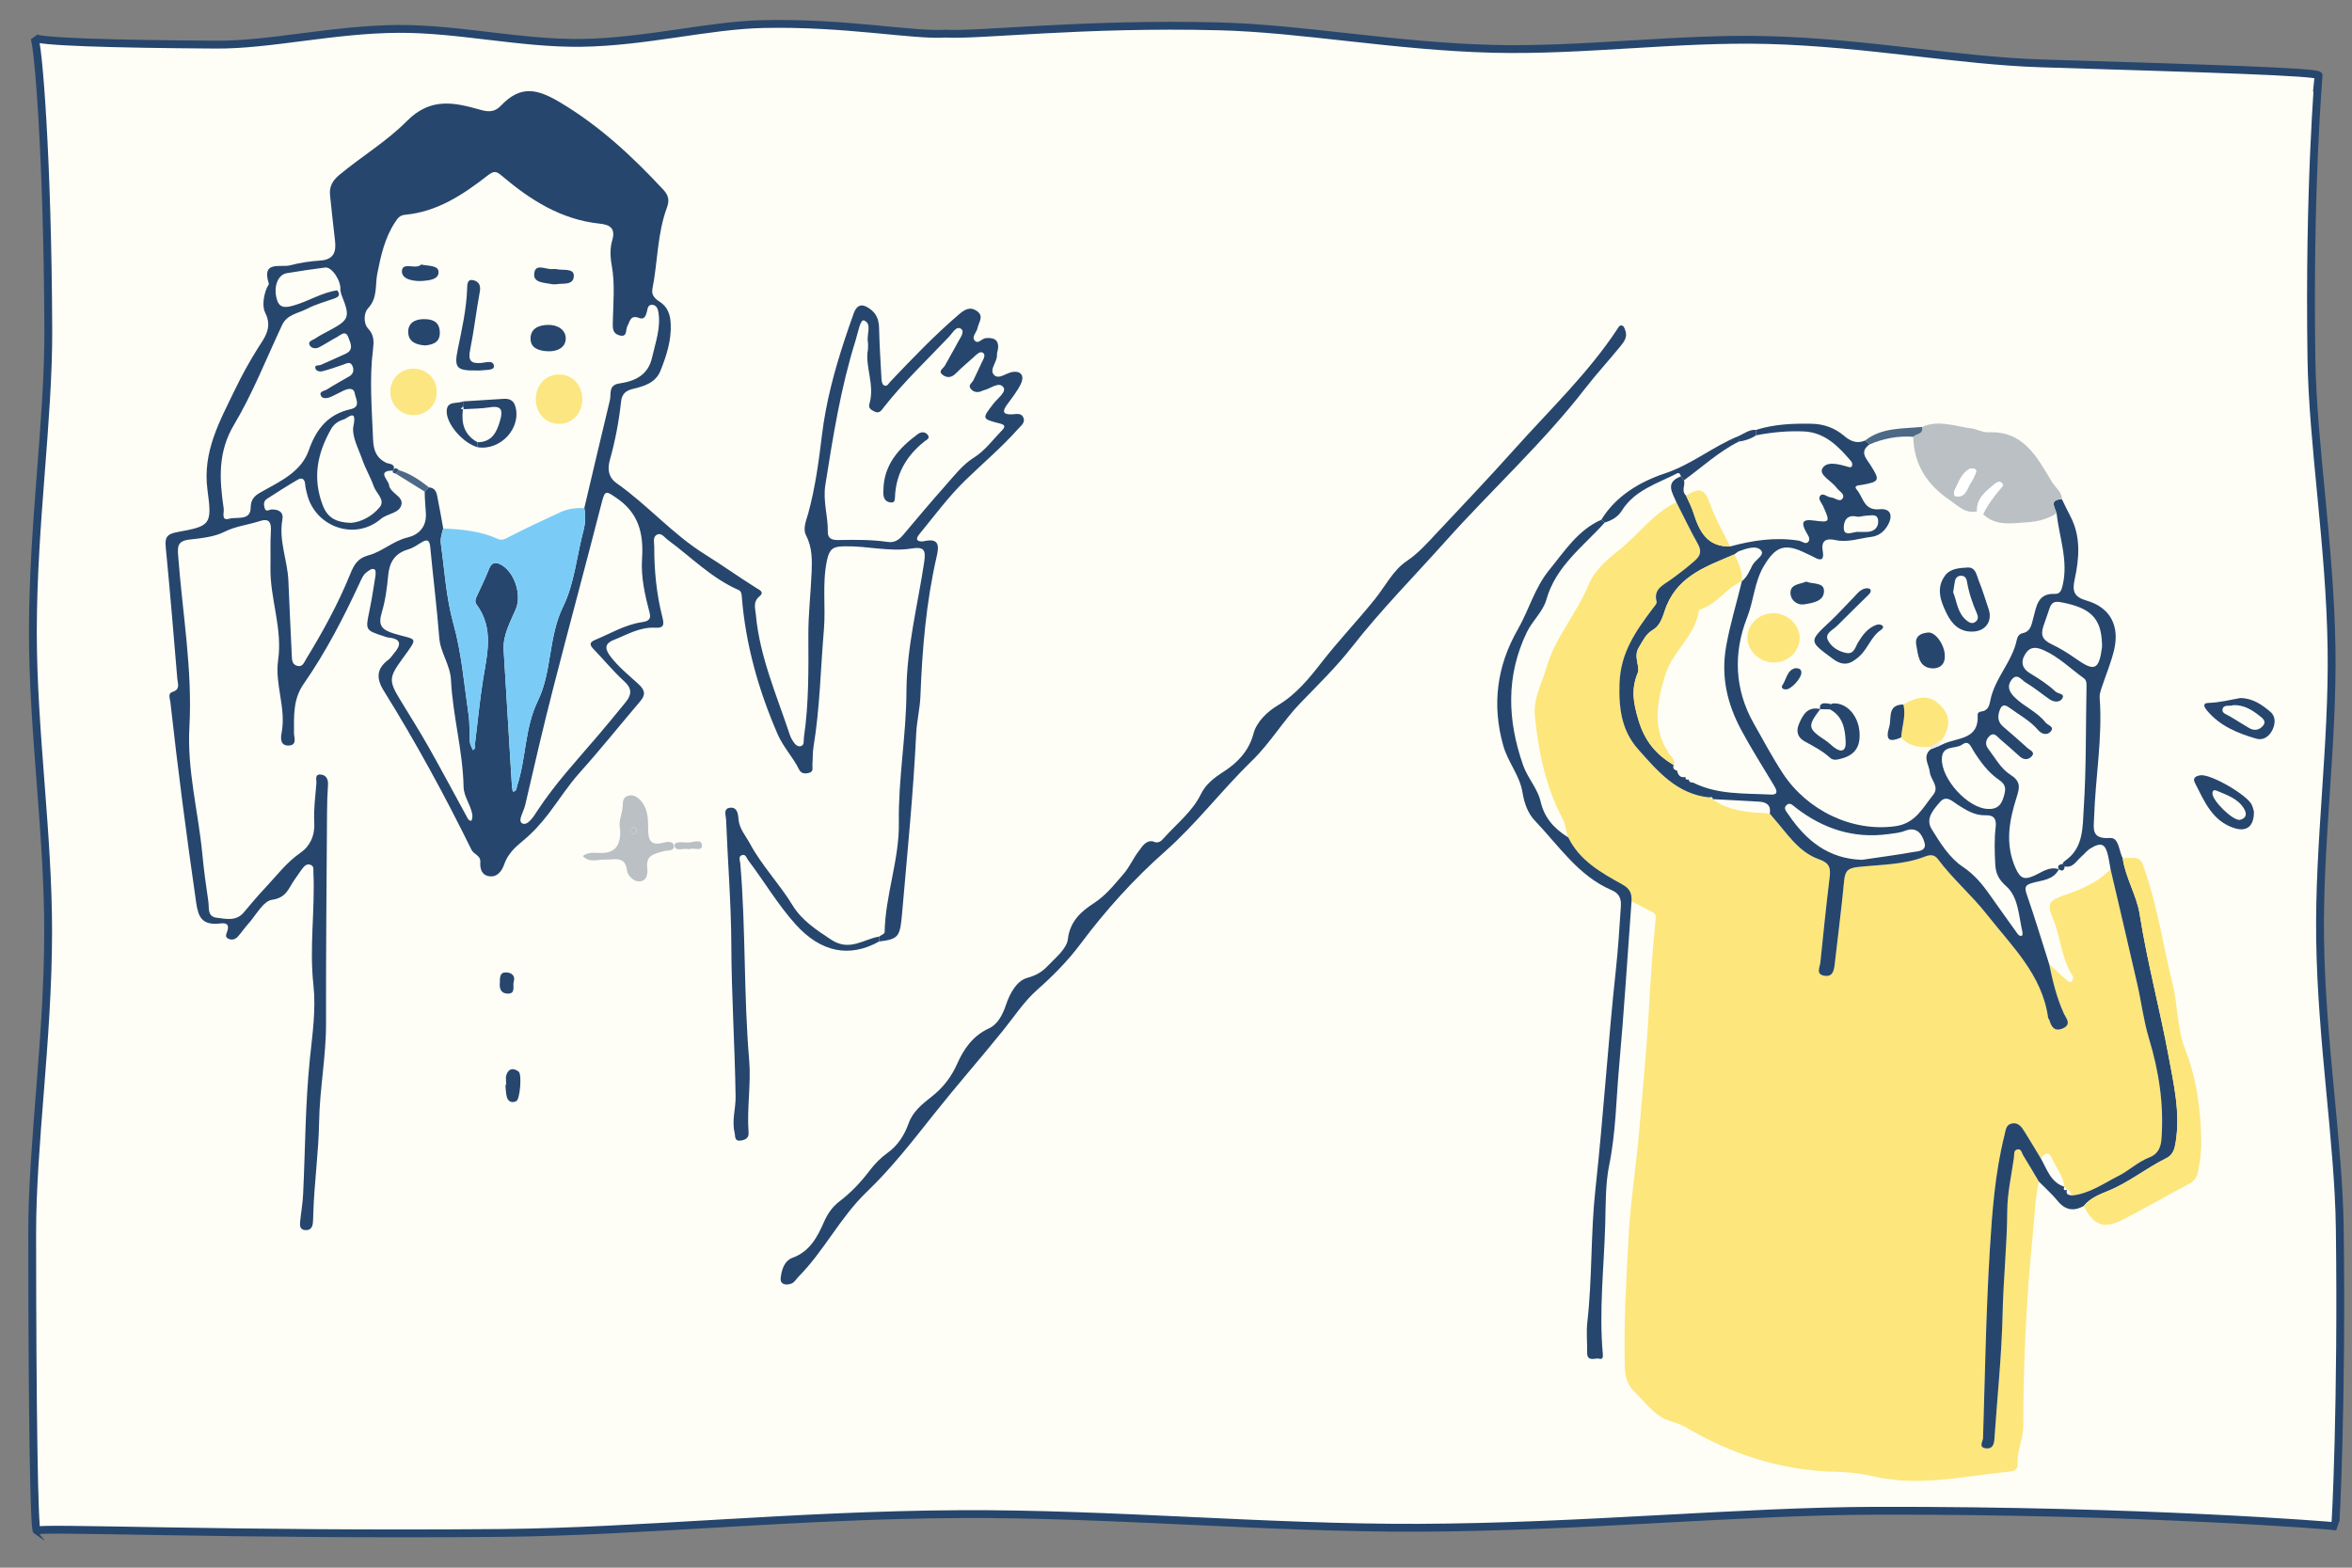 <?xml version="1.0" encoding="utf-8"?>
<!-- Generator: Adobe Illustrator 28.1.0, SVG Export Plug-In . SVG Version: 6.00 Build 0)  -->
<!DOCTYPE svg PUBLIC "-//W3C//DTD SVG 1.1//EN" "http://www.w3.org/Graphics/SVG/1.1/DTD/svg11.dtd">
<svg version="1.1" id="レイヤー_1" xmlns:x="http://ns.adobe.com/Extensibility/1.0/" xmlns:i="http://ns.adobe.com/AdobeIllustrator/10.0/" xmlns:graph="http://ns.adobe.com/Graphs/1.0/"
	 xmlns="http://www.w3.org/2000/svg" xmlns:xlink="http://www.w3.org/1999/xlink" x="0px" y="0px" width="300px" height="200px"
	 viewBox="0 0 300 200" style="enable-background:new 0 0 300 200;" xml:space="preserve">
<rect x="0" y="0" width="300" height="200" fill="#808080" stroke="none"/>
<style type="text/css">
	.st0{fill:#FEFEF6;}
	.st1{fill:none;stroke:#26466D;stroke-miterlimit:10;}
	.st2{fill:#26466D;}
	.st3{fill:#BBC0C4;}
	.st4{fill:#7ACCF7;}
	.st5{fill:#4E6887;}
	.st6{fill:#FCE681;}
	.st7{fill:#315075;}
	.st8{fill:#FDE67C;}
	.st9{fill:none;}
	.st10{fill:#E8EBEF;}
	.st11{fill:#FFFFFF;}
</style>
<g>
	<path class="st0" d="M297.849,194.707c-0.292-0.051-24.356-2.044-58.502-1.97
		c-17.446,0.038-37.531,2.094-58.455,2.169c-19.252,0.069-39.219-1.845-58.47-1.741
		c-20.926,0.113-41.004,2.247-58.448,2.403c-34.469,0.309-59.483-0.778-59.287-0.279
		c-0.345-0.231-0.572-15.501-0.582-37.897c-0.005-11.463,2.014-24.664,2.036-38.414
		c0.02-12.652-1.957-25.771-1.947-38.423c0.011-13.749,2.006-26.953,1.966-38.416
		C6.08,19.985,4.852,5.33,4.357,4.771c0.326,0.556,9.772,0.837,23.205,0.924
		c6.927,0.045,14.917-1.961,23.268-2.008c7.634-0.042,15.589,1.882,23.292,1.781
		c8.243-0.108,16.183-2.244,23.235-2.398c10.554-0.231,19.063,1.499,23.278,1.223
		c4.275,0.253,17.539-1.372,34.947-0.928c10.482,0.267,22.426,2.559,34.882,2.866
		c11.526,0.284,23.5-1.42,34.989-1.122c12.516,0.325,24.46,2.653,34.872,2.974
		c20.711,0.638,35.714,1.082,35.413,1.564c0.032-0.307-1.255,14.198-0.912,36.145
		c0.173,11.036,2.367,23.716,2.564,36.954c0.182,12.183-1.633,24.841-1.459,37.024
		c0.189,13.239,2.365,25.922,2.51,36.959C298.726,178.408,297.939,194.638,297.849,194.707z"/>
	<path class="st1" d="M297.849,194.707c-0.292-0.051-24.356-2.044-58.502-1.97
		c-17.446,0.038-37.531,2.094-58.455,2.169c-19.252,0.069-39.219-1.845-58.47-1.741
		c-20.926,0.113-41.004,2.247-58.448,2.403c-34.469,0.309-59.483-0.778-59.287-0.279
		c-0.345-0.231-0.572-15.501-0.582-37.897c-0.005-11.463,2.014-24.664,2.036-38.414
		c0.02-12.652-1.957-25.771-1.947-38.423c0.011-13.749,2.006-26.953,1.966-38.416
		C6.08,19.985,4.852,5.33,4.357,4.771c0.326,0.556,9.772,0.837,23.205,0.924
		c6.927,0.045,14.917-1.961,23.268-2.008c7.634-0.042,15.589,1.882,23.292,1.781
		c8.243-0.108,16.183-2.244,23.235-2.398c10.554-0.231,19.063,1.499,23.278,1.223
		c4.275,0.253,17.539-1.372,34.947-0.928c10.482,0.267,22.426,2.559,34.882,2.866
		c11.526,0.284,23.5-1.42,34.989-1.122c12.516,0.325,24.46,2.653,34.872,2.974
		c20.711,0.638,35.714,1.082,35.413,1.564c0.032-0.307-1.255,14.198-0.912,36.145
		c0.173,11.036,2.367,23.716,2.564,36.954c0.182,12.183-1.633,24.841-1.459,37.024
		c0.189,13.239,2.365,25.922,2.51,36.959C298.726,178.408,297.939,194.638,297.849,194.707z"/>
</g>
<g id="レイヤー_1_00000040548214398891942680000017932575189744887941_">
	<path class="st2" d="M147.063,107.339c0.655,0.331,1.029-0.014,1.378-0.409
		c1.631-1.843,3.627-3.349,4.758-5.657c0.598-1.221,1.658-2.046,2.916-2.853
		c1.641-1.052,3.178-2.567,3.763-4.809c0.4-1.535,1.79-2.842,3.103-3.624
		c2.355-1.402,3.997-3.438,5.585-5.478c2.17-2.787,4.601-5.337,6.804-8.073
		c1.318-1.637,2.316-3.68,4.027-4.836c1.498-1.012,2.606-2.265,3.789-3.528
		c3.347-3.571,6.73-7.123,9.984-10.764c4.486-5.018,9.407-9.692,13.143-15.359
		c0.143-0.217,0.249-0.474,0.543-0.423c0.284,0.05,0.337,0.338,0.433,0.573
		c0.38,0.926-0.196,1.573-0.697,2.188c-1.438,1.764-2.986,3.441-4.378,5.239
		c-5.42,7.005-11.974,12.967-17.854,19.545c-4,4.475-8.225,8.748-11.936,13.49
		c-1.982,2.533-4.309,4.802-6.552,7.121c-2.223,2.298-3.846,5.099-6.135,7.32
		c-3.853,3.738-7.096,8.045-11.132,11.619c-4.002,3.544-7.578,7.5-10.788,11.803
		c-1.591,2.133-3.484,4.054-5.498,5.83c-1.717,1.513-2.95,3.441-4.376,5.206
		c-2.886,3.572-5.918,7.027-8.774,10.623c-2.734,3.443-5.434,6.924-8.606,9.964
		c-3.387,3.246-5.438,7.525-8.715,10.833c-0.284,0.287-0.507,0.706-0.848,0.849
		c-0.666,0.279-1.522,0.189-1.423-0.684c0.115-1.009,0.42-2.193,1.56-2.605
		c2.175-0.786,3.165-2.73,3.954-4.528c0.502-1.145,1.124-1.989,2.002-2.658
		c1.468-1.12,2.7-2.431,3.807-3.887c0.669-0.881,1.41-1.647,2.343-2.318
		c1.253-0.9,2.117-2.222,2.655-3.745c0.522-1.478,1.732-2.457,2.923-3.39
		c1.456-1.14,2.509-2.487,3.28-4.224c0.823-1.856,1.983-3.554,4.049-4.498
		c1.113-0.509,1.744-1.751,2.158-2.983c0.5-1.485,1.373-3.095,2.722-3.458
		c1.116-0.3,1.902-0.775,2.576-1.489c1.001-1.061,2.462-2.21,2.603-3.449
		c0.263-2.316,1.761-3.581,3.275-4.56c1.601-1.035,2.664-2.428,3.836-3.772
		c0.751-0.861,1.21-1.97,1.915-2.879C145.696,108.008,146.114,107.18,147.063,107.339z"/>
	<g>
		<path class="st2" d="M112.154,119.477c0.237-0.178,0.677-0.351,0.68-0.533
			c0.084-4.738,1.886-9.289,1.815-13.983c-0.085-5.616,0.945-11.142,0.968-16.695
			c0.024-5.68,1.448-11.067,2.267-16.579c0.231-1.555-0.042-1.958-1.633-1.708
			c-2.818,0.443-5.628-0.338-8.461-0.282c-1.401,0.028-1.972,0.142-2.326,1.869
			c-0.607,2.958-0.127,5.864-0.376,8.773c-0.425,4.979-0.504,9.988-1.325,14.933
			c-0.12,0.725-0.076,1.476-0.138,2.213c-0.033,0.396,0.19,0.928-0.389,1.102
			c-0.494,0.149-1.036,0.142-1.3-0.394c-0.787-1.601-2.037-2.879-2.766-4.565
			c-2.416-5.587-4.052-11.343-4.546-17.414c-0.031-0.378-0.039-0.78-0.433-0.952
			c-3.451-1.51-6.053-4.213-9.026-6.394c-0.427-0.313-0.815-0.966-1.398-0.64
			c-0.534,0.298-0.315,1.02-0.317,1.537c-0.009,3.036,0.29,6.054,1.042,8.992
			c0.271,1.059,0.093,1.383-0.927,1.326c-1.946-0.109-3.564,0.88-5.277,1.559
			c-1.266,0.502-1.099,1.216-0.409,2.123c1.022,1.342,2.336,2.383,3.559,3.509
			c0.788,0.725,0.966,1.318,0.248,2.163c-2.597,3.056-5.107,6.19-7.781,9.176
			c-1.454,1.623-2.6,3.45-3.912,5.164c-0.982,1.284-2.05,2.47-3.302,3.495
			c-1.006,0.824-1.923,1.68-2.379,2.997c-0.267,0.771-0.817,1.645-1.857,1.527
			c-0.993-0.112-1.252-0.937-1.191-1.803c0.061-0.873-0.83-0.979-1.129-1.588
			c-3.407-6.935-7.102-13.717-11.183-20.279c-0.984-1.583-0.934-2.819,0.585-3.954
			c0.29-0.217,0.489-0.555,0.731-0.837c0.944-1.096,0.934-1.842-0.725-1.998
			c-0.181-0.017-0.358-0.095-0.535-0.152c-2.428-0.786-2.404-0.782-1.883-3.282
			c0.302-1.448,0.524-2.913,0.755-4.375c0.045-0.287,0.076-0.752-0.079-0.86
			c-0.343-0.24-0.681,0.086-0.983,0.296c-0.483,0.335-0.687,0.856-0.922,1.362
			c-2.079,4.489-4.344,8.88-7.177,12.946c-1.341,1.925-1.22,4.058-1.221,6.218
			c-0,0.573,0.434,1.55-0.624,1.622c-1.093,0.074-1.105-0.868-0.96-1.594
			c0.626-3.148-0.888-6.217-0.441-9.281c0.595-4.083-1.06-7.893-0.975-11.882
			c0.032-1.533-0.042-3.072,0.052-4.6c0.072-1.17-0.253-1.661-1.454-1.265
			c-1.49,0.492-3.032,0.624-4.525,1.38c-1.232,0.624-2.92,0.801-4.415,0.969
			c-1.546,0.173-1.517,0.915-1.428,2.108c0.545,7.261,1.836,14.5,1.431,21.79
			c-0.308,5.546,1.136,10.821,1.649,16.231c0.192,2.025,0.47,4.044,0.769,6.057
			c0.117,0.784-0.169,1.914,1.061,2.058c1.192,0.14,2.476,0.484,3.453-0.676
			c0.915-1.087,1.831-2.176,2.804-3.211c1.424-1.514,2.661-3.179,4.433-4.4
			c1.196-0.824,1.86-2.185,1.759-3.871c-0.098-1.653,0.141-3.328,0.269-4.99
			c0.033-0.424-0.254-1.166,0.523-1.123c0.689,0.038,1.01,0.57,0.957,1.325
			c-0.082,1.171-0.116,2.346-0.123,3.52c-0.057,8.977-0.15,17.955-0.128,26.932
			c0.01,4.212-0.815,8.355-0.883,12.543c-0.064,3.948-0.631,7.851-0.745,11.788
			c-0.011,0.371-0.011,0.743-0.051,1.111c-0.059,0.557-0.324,0.941-0.947,0.904
			c-0.703-0.041-0.732-0.553-0.679-1.071c0.119-1.167,0.327-2.329,0.383-3.498
			c0.278-5.784,0.272-11.596,0.869-17.346c0.326-3.133,0.785-6.269,0.445-9.362
			c-0.529-4.81,0.218-9.581-0.001-14.367c-0.017-0.372,0.102-0.75-0.334-0.944
			c-0.415-0.185-0.736,0.049-0.967,0.334c-0.387,0.475-0.71,1.003-1.072,1.499
			c-0.77,1.054-1.018,2.354-2.896,2.61c-1.136,0.155-2.055,1.982-3.049,3.078
			c-0.455,0.502-0.835,1.071-1.282,1.58c-0.298,0.34-0.69,0.531-1.159,0.349
			c-0.597-0.231-0.36-0.576-0.217-1.026c0.406-1.27-0.788-0.954-1.221-0.928
			c-1.958,0.117-2.481-0.788-2.749-2.645c-1.233-8.536-2.352-17.084-3.301-25.655
			c-0.051-0.462-0.363-1.071,0.291-1.277c1.013-0.32,0.648-1.055,0.597-1.669
			c-0.471-5.589-0.928-11.18-1.474-16.762c-0.121-1.24,0.104-1.699,1.453-1.947
			c4.238-0.779,4.48-0.9,3.872-5.354c-0.671-4.92,1.588-8.848,3.553-12.925
			c0.854-1.772,1.807-3.498,2.864-5.178c0.802-1.274,1.929-2.6,0.944-4.524
			c-0.409-0.798-0.229-2.181,0.236-3.242c0.075-0.17,0.263-0.37,0.221-0.499
			c-0.966-2.981,1.525-1.993,2.741-2.321c1.241-0.334,2.542-0.516,3.828-0.603
			c1.666-0.113,2.047-1.05,1.883-2.486c-0.224-1.961-0.445-3.922-0.642-5.885
			c-0.107-1.063,0.325-1.833,1.173-2.541c2.828-2.359,6.08-4.302,8.612-6.868
			c3.072-3.114,6.138-2.374,9.435-1.443c1.117,0.316,1.849,0.232,2.603-0.56
			c2.471-2.595,4.575-2.143,7.456-0.436c5.059,2.998,9.269,6.916,13.234,11.18
			c0.728,0.783,0.774,1.429,0.453,2.299c-1.231,3.339-1.164,6.912-1.843,10.351
			c-0.16,0.808,0.326,1.254,0.93,1.643c1.036,0.669,1.357,1.667,1.406,2.859
			c0.087,2.101-0.548,4.026-1.301,5.927c-0.632,1.595-2.143,1.999-3.569,2.345
			c-0.964,0.234-1.371,0.738-1.466,1.612c-0.273,2.519-0.745,5.005-1.429,7.439
			c-0.348,1.237-0.146,2.259,0.856,2.963c3.947,2.77,7.142,6.504,11.215,9.045
			c2.239,1.396,4.381,2.929,6.612,4.328c0.38,0.238,1.082,0.51,0.402,1.067
			c-0.856,0.702-0.54,1.48-0.461,2.349c0.489,5.357,2.644,10.232,4.306,15.251
			c0.077,0.233,0.171,0.468,0.302,0.674c0.263,0.413,0.558,0.945,1.093,0.843
			c0.525-0.1,0.367-0.716,0.425-1.111c0.64-4.342,0.586-8.71,0.568-13.085
			c-0.011-2.681,0.311-5.362,0.418-8.046c0.063-1.587,0.072-3.149-0.716-4.665
			c-0.449-0.863,0.046-1.927,0.297-2.852c0.886-3.263,1.33-6.582,1.736-9.936
			c0.503-4.16,1.591-8.232,2.911-12.223c0.367-1.109,0.747-2.214,1.144-3.312
			c0.507-1.398,1.382-1.123,2.253-0.415c0.709,0.576,0.955,1.37,0.978,2.301
			c0.052,2.16,0.184,4.318,0.306,6.476c0.016,0.281,0.084,0.682,0.272,0.804
			c0.431,0.279,0.626-0.203,0.862-0.451c2.808-2.954,5.625-5.897,8.725-8.555
			c0.712-0.611,1.406-1.069,2.305-0.452c0.959,0.658,0.225,1.457,0.087,2.172
			c-0.101,0.525-0.736,1.079-0.414,1.534c0.45,0.638,0.948-0.195,1.451-0.242
			c1.004-0.095,1.722,0.165,1.571,1.387c-0.03,0.245-0.143,0.49-0.127,0.729
			c0.065,0.921-1.041,1.893-0.369,2.586c0.604,0.623,1.57-0.296,2.392-0.394
			c1.179-0.14,1.455,0.629,1.028,1.515c-0.449,0.934-1.114,1.77-1.733,2.614
			c-0.611,0.834-0.673,1.331,0.592,1.286c0.531-0.019,1.203-0.239,1.469,0.439
			c0.245,0.625-0.325,1.013-0.674,1.407c-2.09,2.356-4.499,4.385-6.748,6.573
			c-2.154,2.096-3.961,4.554-5.876,6.89c-0.71,0.866,0.12,0.981,0.638,0.866
			c1.97-0.436,1.887,0.662,1.584,1.983c-1.345,5.854-1.84,11.803-2.067,17.79
			c-0.061,1.595-0.464,3.177-0.54,4.773c-0.365,7.629-1.131,15.225-1.789,22.83
			c-0.268,3.102-0.404,3.381-2.936,3.701C112.144,119.896,112.149,119.686,112.154,119.477z
			 M54.171,62.717c0.182-0.181,0.364-0.361,0.547-0.542c1.008,0.11,1.007,0.946,1.15,1.644
			c0.245,1.195,0.446,2.4,0.665,3.6c-0.176,0.652-0.396,1.278-0.296,1.992
			c0.478,3.398,0.66,6.803,1.6,10.177c1.047,3.755,1.362,7.718,1.929,11.6
			c0.168,1.15,0.085,2.336,0.173,3.501c0.026,0.342,0.246,0.67,0.378,1.004
			c0.444-0.2,0.241-0.608,0.281-0.925c0.34-2.69,0.58-5.395,1.015-8.069
			c0.535-3.283,1.413-6.555-0.831-9.583c-0.255-0.344-0.132-0.688,0.033-1.043
			c0.545-1.174,1.107-2.343,1.586-3.543c0.321-0.804,0.844-0.838,1.468-0.51
			c1.746,0.918,2.699,3.843,1.934,5.663c-0.712,1.694-1.677,3.326-1.56,5.267
			c0.344,5.726,0.692,11.451,1.044,17.176c0.019,0.302,0.103,0.863,0.145,0.861
			c0.497-0.014,0.444-0.488,0.546-0.802c1.149-3.523,0.937-7.31,2.637-10.8
			c1.807-3.712,1.311-8.13,3.22-12.018c1.435-2.925,1.715-6.41,2.575-9.627
			c0.263-0.986,0.31-1.933,0.118-2.915c1.085-4.59,2.158-9.183,3.265-13.768
			c0.193-0.8-0.233-1.924,1.2-2.135c1.99-0.292,3.672-1.042,4.181-3.311
			c0.431-1.92,1.144-3.793,0.802-5.811c-0.073-0.429-0.262-0.88-0.769-0.911
			c-0.598-0.036-0.591,0.51-0.702,0.909c-0.14,0.503-0.319,1.027-0.986,0.766
			c-1.115-0.436-1.163,0.434-1.506,1.073c-0.235,0.438,0.043,1.452-1.027,1.141
			c-0.841-0.244-0.837-0.889-0.823-1.625c0.05-2.456,0.31-4.909-0.145-7.369
			c-0.186-1.009-0.215-2.153,0.073-3.121c0.487-1.636-0.413-2.006-1.616-2.132
			c-4.894-0.514-8.82-3.013-12.439-6.083c-0.76-0.645-1.037-0.679-1.866-0.034
			c-3.119,2.429-6.412,4.613-10.515,4.987c-0.68,0.062-0.944,0.472-1.251,0.934
			c-1.325,1.998-1.826,4.286-2.279,6.58c-0.296,1.499,0.077,3.094-1.199,4.439
			c-0.466,0.491-0.652,1.844,0.056,2.594c0.762,0.807,0.71,1.718,0.599,2.599
			c-0.483,3.836-0.144,7.66,0.005,11.491c0.052,1.347,0.379,2.377,1.694,3.009
			c0.32,0.154,1.266,0.08,0.879,0.987c-2.178-0.005-0.615,1.208-0.538,1.83
			c0.133,1.067,1.826,1.424,1.588,2.503c-0.253,1.146-1.774,1.109-2.633,1.84
			c-3.29,2.801-8.329,1.058-9.395-3.132c-0.106-0.417-0.224-0.84-0.253-1.266
			c-0.047-0.681-0.386-0.943-0.957-0.61c-1.331,0.775-2.627,1.612-3.923,2.445
			c-0.433,0.278-0.419,0.742-0.295,1.168c0.17,0.585,0.587,0.191,0.906,0.184
			c0.874-0.02,1.538,0.33,1.364,1.28c-0.495,2.696,0.659,5.209,0.763,7.834
			c0.124,3.143,0.29,6.284,0.429,9.426c0.025,0.566,0.003,1.185,0.65,1.397
			c0.733,0.24,0.928-0.439,1.201-0.885c2.112-3.452,4.056-6.997,5.581-10.747
			c0.493-1.213,0.913-2.069,2.409-2.473c1.713-0.462,3.086-1.823,4.947-2.264
			c1.343-0.318,2.438-1.29,2.319-3.103C54.264,64.555,54.173,63.634,54.171,62.717z M43.408,36.99
			c0.142-1.126-1.081-2.974-1.928-2.862c-1.644,0.217-3.287,0.447-4.921,0.727
			c-1.147,0.197-1.739,1.812-1.212,3.442c0.355,1.096,1.205,0.929,2.101,0.678
			c1.895-0.531,3.582-1.651,5.56-1.935c0.463,0.576,0.191,0.848-0.396,1.053
			c-1.165,0.408-2.374,0.74-3.459,1.307c-1.108,0.578-2.534,0.713-3.166,2.056
			c-2.011,4.269-3.738,8.709-6.143,12.744c-2.105,3.532-1.843,7.026-1.309,10.701
			c0.071,0.487-0.365,1.577,0.683,1.28c0.979-0.277,2.735,0.31,2.758-1.411
			c0.017-1.309,0.757-1.678,1.61-2.151c2.327-1.291,4.866-2.502,5.799-5.171
			c0.958-2.738,2.466-4.609,5.357-5.25c1.318-0.292,0.626-1.325,0.521-1.961
			c-0.141-0.859-0.874-0.666-1.471-0.39c-0.56,0.258-1.094,0.574-1.662,0.814
			c-0.408,0.172-0.991,0.226-1.184-0.151c-0.303-0.591,0.427-0.617,0.73-0.811
			c0.934-0.598,1.914-1.123,2.872-1.684c0.506-0.296,0.631-0.758,0.433-1.273
			c-0.274-0.71-0.773-0.367-1.229-0.215c-0.875,0.293-1.744,0.619-2.638,0.837
			c-0.316,0.077-0.845-0.008-0.899-0.443c-0.051-0.414,0.441-0.257,0.687-0.366
			c1.069-0.474,2.144-0.936,3.203-1.431c1.103-0.515,0.559-1.435,0.326-2.087
			c-0.35-0.977-0.991-0.279-1.481-0.016c-0.76,0.408-1.485,0.882-2.247,1.285
			c-0.419,0.221-0.966,0.135-1.176-0.216c-0.335-0.557,0.337-0.672,0.64-0.877
			c0.56-0.379,1.167-0.69,1.766-1.008c2.642-1.405,2.765-1.739,1.649-4.528
			C43.491,37.46,43.463,37.219,43.408,36.99z M110.711,44.59c0-0.557,0.032-0.75-0.005-0.927
			c-0.204-0.971,0.579-2.388-0.518-2.788c-0.455-0.166-0.761,1.608-1.049,2.526
			c-1.894,6.027-2.88,12.238-3.865,18.461c-0.33,2.089,0.354,3.986,0.314,5.983
			c-0.019,0.916,0.602,1.064,1.371,1.05c2.099-0.037,4.199-0.061,6.287,0.244
			c0.809,0.118,1.402-0.239,1.924-0.861c1.824-2.173,3.655-4.341,5.538-6.462
			c1.092-1.229,2.065-2.526,3.543-3.453c1.378-0.864,2.41-2.285,3.573-3.483
			c0.369-0.38,0.453-0.665-0.265-0.846c-2.363-0.597-2.333-0.611-0.825-2.556
			c0.514-0.663,1.675-1.488,1.252-2.07c-0.575-0.791-1.626,0.182-2.477,0.37
			c-0.119,0.027-0.23,0.089-0.345,0.135c-0.521,0.208-1.009,0.102-1.345-0.311
			c-0.389-0.479,0.183-0.756,0.348-1.114c0.335-0.727,0.702-1.44,1.023-2.173
			c0.19-0.434,0.641-1.026,0.153-1.329c-0.368-0.228-0.865,0.32-1.233,0.653
			c-0.732,0.663-1.494,1.296-2.189,1.995c-0.529,0.532-1.095,0.622-1.657,0.209
			c-0.688-0.506,0.065-0.832,0.26-1.199c0.521-0.98,1.105-1.928,1.615-2.913
			c0.295-0.571,0.973-1.403,0.449-1.776c-0.607-0.433-1.097,0.54-1.523,0.99
			c-2.804,2.959-5.776,5.764-8.306,8.976c-0.306,0.388-0.553,0.886-1.177,0.596
			c-0.393-0.183-0.856-0.421-0.696-0.949C111.634,49.095,110.275,46.678,110.711,44.59z M82.874,78.244
			c-0.6-2.272-1.138-4.621-0.982-6.937c0.223-3.306-0.446-5.928-3.378-7.861
			c-1.085-0.716-1.338-0.984-1.714,0.486c-2.041,7.989-4.208,15.945-6.255,23.932
			c-1.268,4.947-2.422,9.924-3.57,14.9c-0.182,0.788-1.01,2.007-0.327,2.297
			c0.708,0.301,1.457-0.961,1.937-1.692c2.21-3.365,4.929-6.307,7.535-9.347
			c1.243-1.45,2.45-2.931,3.659-4.409c0.75-0.917,0.914-1.716-0.133-2.67
			c-1.409-1.284-2.627-2.775-3.953-4.152c-0.551-0.572-0.479-0.869,0.26-1.175
			c1.932-0.8,3.744-1.906,5.861-2.23C82.435,79.29,83.098,79.168,82.874,78.244z M60.264,104.101
			c-0.14-1.362-1.108-2.387-1.135-3.734c-0.091-4.583-1.378-9.034-1.603-13.587
			c-0.098-1.985-1.347-3.487-1.496-5.4c-0.303-3.872-0.788-7.73-1.153-11.598
			c-0.094-0.99-0.466-0.995-1.178-0.548c-0.52,0.327-1.053,0.689-1.632,0.857
			c-1.692,0.492-2.397,1.612-2.554,3.318c-0.146,1.593-0.361,3.211-0.818,4.736
			c-0.487,1.624-0.029,2.204,1.569,2.686c2.954,0.89,3.189,0.277,1.068,3.209
			c-1.724,2.382-1.785,2.786-0.255,5.298c1.219,2.001,2.47,3.984,3.623,6.023
			c1.64,2.901,3.201,5.848,4.805,8.769c0.14,0.255,0.252,0.615,0.62,0.573
			C60.199,104.695,60.226,104.28,60.264,104.101z M44.761,66.708c1.27-0.098,2.689-0.809,3.667-1.999
			c0.76-0.925-0.447-1.773-0.75-2.654c-0.398-1.156-1.052-2.224-1.451-3.38
			c-0.499-1.446-1.42-3.064-1.138-4.39c0.477-2.24-0.81-0.896-1.24-0.774
			c-0.625,0.177-1.227,0.547-1.592,1.181c-1.788,3.111-2.433,6.303-1.078,9.799
			C41.793,66.078,42.875,66.642,44.761,66.708z"/>
		<path class="st2" d="M112.154,119.477c-0.005,0.21-0.01,0.419-0.014,0.629
			c-3.811,2.145-7.474,1.349-10.632-2.148c-2.292-2.537-4.008-5.48-6.056-8.185
			c-0.211-0.279-0.333-0.802-0.749-0.698c-0.589,0.147-0.311,0.698-0.278,1.083
			c0.711,8.345,0.422,16.733,1.132,25.084c0.259,3.048-0.307,6.149-0.075,9.231
			c0.056,0.749-0.447,0.962-1.034,1.039c-0.806,0.106-0.648-0.626-0.746-1.019
			c-0.381-1.528,0.147-3.05,0.125-4.573c-0.093-6.456-0.523-12.911-0.547-19.357
			c-0.02-5.354-0.462-10.665-0.665-15.997c-0.02-0.524-0.408-1.425,0.51-1.519
			c0.869-0.089,1.017,0.694,1.068,1.425c0.085,1.23,0.915,2.137,1.464,3.155
			c1.522,2.825,3.779,5.145,5.449,7.888c1.148,1.887,3.024,3.127,4.922,4.372
			C108.373,121.426,110.141,119.817,112.154,119.477z"/>
		<path class="st3" d="M79.1,105.776c-0.279-1.023,0.314-2.006,0.335-3.051
			c0.01-0.498,0.045-1.011,0.653-1.194c0.607-0.183,1.083,0.052,1.504,0.469
			c1.076,1.066,1.081,2.484,1.086,3.815c0.006,1.386,0.324,2.091,1.86,1.706
			c0.512-0.128,1.324-0.285,1.412,0.381c0.093,0.71-0.792,0.546-1.262,0.687
			c-1.109,0.333-2.34,0.415-2.134,2.142c0.071,0.59,0.03,1.52-0.787,1.687
			c-0.935,0.191-1.716-0.775-1.777-1.302c-0.233-2.015-1.626-1.404-2.74-1.455
			c-0.988-0.046-2.055,0.471-2.908-0.446c0.813-0.659,1.777-0.325,2.677-0.403
			C78.541,108.681,79.188,107.765,79.1,105.776z M80.852,106.428c0.094-0.086,0.274-0.173,0.319-0.306
			c0.087-0.257-0.048-0.476-0.296-0.582c-0.255-0.109-0.313,0.113-0.356,0.277
			C80.452,106.069,80.509,106.292,80.852,106.428z"/>
		<path class="st2" d="M64.571,138.403c0-0.424-0.104-0.882,0.021-1.266
			c0.279-0.851,0.896-0.928,1.563-0.422c0.436,0.331,0.177,3.532-0.301,3.768
			c-0.518,0.255-1.012,0.08-1.183-0.461c-0.161-0.508-0.145-1.072-0.206-1.612
			C64.5,138.407,64.535,138.405,64.571,138.403z"/>
		<path class="st2" d="M63.763,125.345c-0.02-0.724,0.013-1.383,0.932-1.28
			c0.651,0.073,1.039,0.488,0.835,1.16c-0.169,0.557,0.314,1.574-0.803,1.538
			C63.869,126.736,63.663,126.051,63.763,125.345z"/>
		<path class="st3" d="M87.87,108.352c-0.634-0.216-1.754,0.372-1.834-0.474
			c-0.058-0.604,1.13-0.392,1.747-0.393c0.606-0.001,1.704-0.516,1.747,0.326
			C89.577,108.734,88.438,108.063,87.87,108.352z"/>
		<path class="st4" d="M56.532,67.419c2.374,0.107,4.732,0.329,6.932,1.316
			c0.614,0.275,0.979,0.005,1.494-0.258c2.15-1.101,4.338-2.13,6.532-3.141
			c0.953-0.439,1.989-0.564,3.04-0.512c0.192,0.981,0.145,1.929-0.118,2.915
			c-0.86,3.218-1.14,6.703-2.575,9.627c-1.908,3.888-1.412,8.306-3.22,12.018
			c-1.699,3.49-1.488,7.276-2.637,10.8c-0.103,0.315-0.05,0.789-0.546,0.802
			c-0.042,0.001-0.126-0.559-0.145-0.861c-0.352-5.725-0.7-11.451-1.044-17.176
			c-0.117-1.941,0.848-3.573,1.56-5.267c0.764-1.82-0.188-4.745-1.934-5.663
			c-0.624-0.328-1.147-0.295-1.468,0.51c-0.48,1.201-1.041,2.369-1.586,3.543
			c-0.165,0.355-0.288,0.7-0.033,1.043c2.244,3.028,1.366,6.3,0.831,9.583
			c-0.436,2.674-0.675,5.379-1.015,8.069c-0.04,0.317,0.163,0.725-0.281,0.925
			c-0.131-0.334-0.352-0.662-0.378-1.004c-0.088-1.165-0.005-2.351-0.173-3.501
			c-0.567-3.882-0.882-7.845-1.929-11.6c-0.941-3.374-1.123-6.779-1.6-10.177
			C56.136,68.697,56.356,68.071,56.532,67.419z"/>
		<path class="st5" d="M54.171,62.717c-1.234-0.765-2.468-1.53-3.702-2.296
			c0.144-0.143,0.288-0.286,0.432-0.43c1.443,0.429,2.648,1.274,3.816,2.183
			C54.535,62.356,54.353,62.536,54.171,62.717z"/>
		<path class="st3" d="M80.852,106.428c-0.344-0.137-0.4-0.359-0.334-0.611
			c0.043-0.164,0.101-0.386,0.356-0.277c0.249,0.106,0.383,0.325,0.296,0.582
			C81.126,106.255,80.947,106.343,80.852,106.428z"/>
		<path class="st6" d="M71.379,47.776c1.686,0.039,2.91,1.378,2.898,3.171
			c-0.013,1.867-1.365,3.218-3.128,3.125c-1.673-0.088-2.856-1.466-2.803-3.262
			C68.401,49.024,69.686,47.738,71.379,47.776z"/>
		<path class="st6" d="M55.712,50.017c-0.011,1.645-1.293,2.927-2.94,2.941
			c-1.653,0.014-2.95-1.242-2.986-2.89c-0.037-1.731,1.299-3.069,3.028-3.032
			C54.466,47.071,55.723,48.364,55.712,50.017z"/>
		<path class="st2" d="M60.684,47.264c-2.416,0.027-2.778-0.335-2.304-2.646
			c0.531-2.586,1.114-5.156,1.205-7.81c0.015-0.439,0.001-1.17,0.648-1.084
			c0.689,0.091,1.141,0.541,0.973,1.453c-0.458,2.475-0.74,4.983-1.238,7.448
			c-0.265,1.316,0.015,1.79,1.397,1.684c0.556-0.043,1.613-0.44,1.636,0.425
			c0.015,0.553-1.119,0.44-1.764,0.527C61.057,47.285,60.869,47.264,60.684,47.264z"/>
		<path class="st2" d="M59.065,51.21c1.723-0.109,3.446-0.215,5.169-0.329
			c0.689-0.046,1.244,0.174,1.465,0.857c0.904,2.786-1.819,5.8-4.786,5.317
			c0.002-0.211,0.003-0.422,0.005-0.632c1.848-0.024,2.457-1.299,2.877-2.804
			c0.326-1.168,0.282-1.913-1.29-1.657c-1.135,0.185-2.303,0.17-3.456,0.244l0.026,0.025
			c0.024-0.045,0.071-0.092,0.066-0.133c-0.012-0.089-0.05-0.175-0.077-0.262
			C59.064,51.627,59.065,51.419,59.065,51.21z"/>
		<path class="st2" d="M69.858,44.812c-1.131-0.053-2.233-0.39-2.185-1.697
			c0.045-1.24,1.093-1.653,2.26-1.667c1.227-0.015,2.236,0.649,2.229,1.741
			C72.154,44.333,71.075,44.879,69.858,44.812z"/>
		<path class="st2" d="M54.233,44.068c-1.076-0.073-2.132-0.398-2.166-1.689
			c-0.031-1.178,0.872-1.662,1.984-1.665c1.065-0.003,1.955,0.269,2.042,1.564
			C56.181,43.579,55.373,43.963,54.233,44.068z"/>
		<path class="st2" d="M59.065,51.21c-0,0.208-0.001,0.417-0.001,0.625
			c-0.098,0.111-0.196,0.222-0.294,0.333c0.102,0.021,0.204,0.042,0.305,0.063l-0.026-0.025
			c-0.234,1.785,0.153,3.296,1.869,4.216c-0.001,0.211-0.003,0.422-0.005,0.632
			c-1.85-0.515-4.021-2.97-3.936-4.661C57.042,51.1,58.327,51.546,59.065,51.21z"/>
		<path class="st2" d="M70.989,36.264c-0.273,0-0.4,0.022-0.518-0.003
			c-0.922-0.196-2.382-0.144-2.338-1.238c0.063-1.559,1.498-0.596,2.349-0.696
			c0.181-0.021,0.374-0.023,0.551,0.017c0.787,0.179,2.162-0.16,2.159,0.829
			C73.188,36.466,71.745,36.098,70.989,36.264z"/>
		<path class="st2" d="M53.713,33.748c0.945,0.198,2.161,0.099,2.221,0.886
			c0.076,1.002-1.116,1.13-1.96,1.202c-1.145,0.098-2.746-0.173-2.71-1.234
			C51.306,33.324,53.078,34.462,53.713,33.748z"/>
		<path class="st7" d="M50.901,59.992c-0.144,0.143-0.288,0.286-0.432,0.43
			c-0.187-0.074-0.501-0.049-0.322-0.411C50.386,59.508,50.645,59.799,50.901,59.992z"/>
		<path class="st2" d="M112.679,62.555c0.035-3.249,1.946-5.353,4.349-7.148
			c0.442-0.331,0.97-0.384,1.318,0.087c0.327,0.442-0.199,0.637-0.448,0.836
			c-2.296,1.831-3.643,4.153-3.745,7.13c-0.014,0.42-0.076,0.718-0.617,0.633
			C112.891,63.99,112.596,63.498,112.679,62.555z"/>
	</g>
	<g>
		<path class="st8" d="M260.051,150.731c-0.499,2.345-0.562,4.737-0.799,7.111
			c-0.8,8.025-1.179,16.063-1.182,24.131c-0,1.579-0.835,3.168-0.713,4.86
			c0.041,0.568-0.422,0.847-0.981,0.902c-5.83,0.566-11.621,1.995-17.532,0.591
			c-1.536-0.365-3.149-0.529-4.731-0.563c-6.915-0.147-13.258-2.231-19.145-5.708
			c-1.055-0.623-2.238-0.672-3.297-1.42c-1.292-0.913-2.202-2.094-3.269-3.156
			c-0.836-0.831-1.123-1.906-1.157-3.169c-0.145-5.433,0.187-10.853,0.466-16.265
			c0.249-4.816,1.038-9.602,1.432-14.415c0.409-4.988,0.913-9.967,1.183-14.972
			c0.204-3.788,0.474-7.586,0.852-11.366c0.058-0.581-0.078-0.767-0.485-0.976
			c-0.864-0.444-1.726-0.893-2.589-1.339c0.034-0.95-0.136-1.569-1.178-2.147
			c-2.69-1.491-5.443-3.025-6.89-5.991c-0.33-0.769-0.29-1.593-0.725-2.406
			c-2.174-4.061-3.065-8.511-3.533-13.058c-0.228-2.218,0.862-4.103,1.445-6.132
			c1.13-3.932,3.904-6.982,5.436-10.698c0.765-1.856,2.375-3.189,3.976-4.476
			c2.432-1.954,4.279-4.612,7.19-6c0.897,1.762,1.742,3.552,2.712,5.273
			c0.52,0.924,0.414,1.507-0.381,2.21c-0.977,0.863-2.003,1.639-3.052,2.405
			c-0.927,0.677-2.244,1.169-1.798,2.808c0.066,0.243-0.322,0.635-0.541,0.928
			c-2.121,2.839-4.063,5.552-4.195,9.498c-0.109,3.25,0.297,6.053,2.374,8.392
			c2.481,2.795,4.966,5.761,9.119,6.153c0.13,0.077,0.259,0.154,0.389,0.231l-0.026-0.021
			c2.18,1.637,4.766,1.663,7.313,1.847c0.156,0.186,0.309,0.376,0.469,0.558
			c1.744,1.976,3.199,4.356,5.808,5.268c1.344,0.47,1.504,1.103,1.357,2.302
			c-0.444,3.614-0.81,7.238-1.184,10.86c-0.062,0.605-0.604,1.47,0.45,1.685
			c1.112,0.227,1.288-0.623,1.385-1.492c0.398-3.55,0.867-7.094,1.202-10.65
			c0.114-1.208,0.485-1.581,1.763-1.72c2.867-0.311,5.814-0.264,8.562-1.336
			c0.67-0.261,1.198-0.247,1.639,0.343c1.888,2.529,4.321,4.602,6.242,7.053
			c3.148,4.017,7.057,7.684,7.804,13.161c0.016,0.114,0.139,0.21,0.171,0.326
			c0.251,0.887,0.677,1.498,1.719,1.039c1.158-0.51,0.388-1.322,0.139-1.86
			c-0.935-2.024-1.435-4.16-1.885-6.319c0.723,0.665,1.442,1.335,2.173,1.991
			c0.216,0.194,0.486,0.485,0.756,0.141c0.119-0.151,0.145-0.522,0.041-0.68
			c-1.443-2.19-1.481-4.856-2.47-7.209c-0.85-2.023-0.566-2.336,1.474-3.06
			c2.141-0.759,4.239-1.606,5.846-3.313c1.143,4.903,2.302,9.803,3.421,14.712
			c0.519,2.277,0.795,4.622,1.47,6.848c1.283,4.233,1.941,8.498,1.597,12.925
			c-0.089,1.146-0.541,1.911-1.536,2.292c-1.468,0.562-2.588,1.678-3.953,2.363
			c-1.913,0.961-3.698,2.274-5.93,2.491c-0.224-0.237-0.175-0.685-0.595-0.77l0.024,0.028
			c-0.131-0.131-0.262-0.262-0.393-0.393l0.016,0.032c-0.163-1.378-1.051-2.443-1.602-3.65
			c-0.408-0.895-0.952-0.651-1.415,0.023c-0.701-1.158-1.388-2.324-2.108-3.47
			c-0.368-0.586-0.813-1.174-1.622-0.978c-0.739,0.179-0.755,0.895-0.902,1.485
			c-1.205,4.811-1.573,9.75-1.873,14.659c-0.488,7.981-0.614,15.985-0.863,23.98
			c-0.014,0.44-0.626,1.191,0.367,1.316c0.8,0.101,1.034-0.457,1.083-1.17
			c0.362-5.351,0.935-10.697,1.05-16.052c0.094-4.375,0.565-8.724,0.591-13.102
			c0.013-2.26,0.535-4.518,0.853-6.774c0.054-0.385-0.087-0.966,0.488-1.047
			c0.457-0.064,0.507,0.471,0.686,0.76C258.74,148.49,259.388,149.615,260.051,150.731z"/>
		<path class="st2" d="M218.062,101.735c-4.153-0.391-6.638-3.358-9.119-6.153
			c-2.077-2.34-2.483-5.142-2.374-8.392c0.132-3.946,2.073-6.658,4.195-9.498
			c0.219-0.293,0.607-0.684,0.541-0.928c-0.446-1.639,0.87-2.132,1.798-2.808
			c1.049-0.766,2.075-1.542,3.052-2.405c0.795-0.703,0.902-1.285,0.381-2.21
			c-0.969-1.721-1.815-3.512-2.712-5.273c-0.512-1.222-1.492-2.528,0.583-3.292
			c0.131,0.166,0.262,0.332,0.393,0.498c0.184,0.635-0.389,1.371,0.259,1.945
			c0.315,0.725,0.697,1.429,0.933,2.18c0.739,2.353,1.734,4.387,4.688,4.318
			c2.872-0.789,5.775-1.214,8.754-0.743c0.41,0.065,0.881,0.53,1.202,0.166
			c0.365-0.414-0.074-0.905-0.285-1.307c-0.587-1.115-0.531-1.631,0.963-1.432
			c2.14,0.286,2.141,0.223,1.221-1.836c-0.191-0.428-0.702-0.931-0.36-1.325
			c0.37-0.426,0.88,0.189,1.356,0.216c0.519,0.029,1.154,0.693,1.505,0.116
			c0.328-0.539-0.464-0.909-0.771-1.337c-0.62-0.865-2.262-1.62-1.833-2.446
			c0.519-0.999,2.09-0.584,3.238-0.244c0.219,0.065,0.511,0.158,0.58-0.188
			c0.031-0.156-0.028-0.382-0.131-0.503c-1.62-1.906-3.351-3.702-6.06-3.814
			c-2.031-0.084-4.061,0.105-6.064,0.495c0.001-0.232,0.003-0.464,0.005-0.696
			c2.326-0.736,4.733-0.824,7.135-0.776c1.503,0.03,2.911,0.541,4.081,1.54
			c0.803,0.686,1.649,1.053,2.691,0.592c0.19,0.166,0.379,0.331,0.569,0.497
			c-1.372,0.932-0.4,1.837,0.108,2.641c1.23,1.948,1.186,2.116-1.086,2.524
			c-0.385,0.069-1.153,0.053-0.648,0.634c0.814,0.936,0.862,2.675,2.892,2.476
			c1.423-0.14,1.758,0.822,1.021,2.089c-0.47,0.808-1.199,1.331-2.06,1.434
			c-1.518,0.181-3.015,0.754-4.575,0.411c-1.257-0.277-1.874,0.085-1.627,1.471
			c0.172,0.968-0.172,1.253-1.065,0.737c-0.319-0.184-0.668-0.317-0.998-0.483
			c-2.741-1.373-3.929-0.993-5.463,1.593c-1.205,2.031-1.276,4.401-2.129,6.563
			c-1.787,4.533-1.601,9.201,0.849,13.515c1.207,2.124,2.347,4.289,3.699,6.352
			c3.118,4.758,8.878,7.54,14.409,6.748c2.519-0.361,3.456-2.355,4.774-3.99
			c0.852-1.057-0.331-1.926-0.428-2.906c-0.098-0.977-0.987-1.983,0.112-2.914
			c0.389-0.154,0.778-0.308,1.167-0.462c0.17-0.08,0.34-0.16,0.51-0.239
			c1.794-0.803,4.505-0.525,4.316-3.668c-0.018-0.308,0.246-0.425,0.485-0.451
			c0.793-0.086,1.01-0.741,1.112-1.305c0.524-2.899,2.827-5.016,3.406-7.882
			c0.076-0.379,0.311-0.708,0.701-0.79c1.076-0.224,1.155-1.086,1.388-1.929
			c0.402-1.457,0.539-3.199,2.754-3.096c0.69,0.032,0.854-0.496,0.994-1.089
			c0.745-3.153-0.432-6.134-0.775-9.188c-0.216-0.768-0.998-1.752,0.685-1.797
			c0.356,0.722,0.697,1.453,1.071,2.166c1.377,2.622,1.131,5.368,0.544,8.103
			c-0.309,1.441-0.104,2.192,1.526,2.661c3.016,0.869,4.253,3.23,3.504,6.327
			c-0.393,1.624-1.055,3.183-1.575,4.777c-0.133,0.408-0.291,0.849-0.26,1.262
			c0.385,5.115-0.543,10.168-0.707,15.256c-0.045,1.412-0.427,2.836,1.997,2.663
			c1.215-0.086,1.133,1.662,1.65,2.572c0.346,2.505,1.784,4.727,2.164,7.152
			c0.96,6.114,2.576,12.082,3.696,18.151c0.661,3.581,1.502,7.185,0.903,10.904
			c-0.148,0.92-0.342,1.654-1.22,2.085c-2.542,1.249-4.748,3.086-7.399,4.16
			c-1.122,0.455-2.298,0.915-3.104,1.922c-1.296,0.715-2.374,0.543-3.345-0.649
			c-0.722-0.886-1.592-1.651-2.396-2.47c-0.663-1.116-1.311-2.241-1.997-3.342
			c-0.18-0.289-0.23-0.825-0.686-0.76c-0.576,0.081-0.434,0.662-0.488,1.047
			c-0.317,2.256-0.839,4.514-0.853,6.774c-0.026,4.378-0.497,8.727-0.591,13.102
			c-0.115,5.356-0.688,10.701-1.05,16.052c-0.048,0.713-0.283,1.271-1.083,1.17
			c-0.993-0.126-0.381-0.876-0.367-1.316c0.25-7.995,0.375-15.999,0.863-23.98
			c0.3-4.909,0.668-9.848,1.873-14.659c0.148-0.59,0.163-1.306,0.902-1.485
			c0.809-0.196,1.254,0.392,1.622,0.978c0.72,1.146,1.408,2.312,2.108,3.469
			c0.797,1.382,1.251,3.051,3.017,3.628c0,0-0.016-0.032-0.015-0.032
			c-0.157,0.418-0.026,0.549,0.392,0.393c0,0-0.024-0.028-0.024-0.028
			c-0.261,0.612,0.143,0.709,0.595,0.77c2.232-0.216,4.016-1.529,5.93-2.491
			c1.365-0.685,2.485-1.801,3.953-2.363c0.995-0.381,1.446-1.147,1.536-2.292
			c0.344-4.427-0.314-8.692-1.597-12.925c-0.675-2.227-0.951-4.571-1.47-6.848
			c-1.119-4.909-2.278-9.808-3.421-14.712c-0.097-0.543-0.173-1.092-0.293-1.63
			c-0.358-1.614-0.869-1.861-2.258-1.022c-0.462,0.279-0.806,0.747-1.225,1.104
			c-0.617,0.527-1.025,1.429-2.081,1.196c-0.43-0.262-0.185-0.548,0.045-0.705
			c2.389-1.632,2.24-4.314,2.39-6.629c0.337-5.217,0.252-10.46,0.359-15.692
			c0.008-0.403-0.021-0.749-0.351-0.985c-1.701-1.216-3.189-2.727-5.15-3.588
			c-0.998-0.439-1.763-0.437-2.361,0.585c-0.593,1.013-0.272,1.816,0.626,2.359
			c1.164,0.703,2.299,1.432,3.292,2.36c0.309,0.288,1.212,0.245,0.863,0.855
			c-0.313,0.547-1.081,0.513-1.66,0.106c-1.01-0.71-1.969-1.503-3.026-2.131
			c-0.517-0.307-1.111-1.309-1.831-0.292c-0.547,0.772-0.292,1.443,0.372,2.124
			c1.212,1.243,2.906,1.873,3.992,3.268c0.297,0.382,1.229,0.528,0.639,1.183
			c-0.422,0.469-1.105,0.353-1.607-0.238c-1.014-1.195-2.411-1.916-3.648-2.834
			c-0.702-0.521-1.047-0.297-1.292,0.527c-0.25,0.837-0.063,1.42,0.577,1.961
			c1.038,0.876,2.058,1.772,3.062,2.688c0.305,0.278,1.04,0.505,0.458,1.086
			c-0.431,0.43-0.993,0.405-1.493-0.051c-0.82-0.748-1.656-1.48-2.5-2.202
			c-0.395-0.338-0.771-0.956-1.381-0.346c-0.441,0.441-0.532,1.041-0.161,1.529
			c0.889,1.171,1.654,2.597,2.834,3.344c1.364,0.864,1.24,1.604,0.842,2.853
			c-0.958,3.008-1.536,6.006-0.123,9.138c0.624,1.382,1.21,1.419,2.359,0.908
			c0.99-0.44,1.919-1.225,3.14-0.818c-0.682,1.372-2.125,1.398-3.317,1.729
			c-0.982,0.273-1.106,0.542-0.781,1.481c1.02,2.948,1.92,5.938,2.866,8.911
			c0.449,2.159,0.949,4.295,1.885,6.319c0.249,0.539,1.02,1.351-0.139,1.86
			c-1.042,0.459-1.468-0.153-1.719-1.039c-0.033-0.116-0.156-0.212-0.171-0.326
			c-0.748-5.477-4.656-9.143-7.804-13.161c-1.921-2.451-4.354-4.524-6.242-7.053
			c-0.441-0.59-0.968-0.605-1.639-0.343c-2.748,1.072-5.694,1.024-8.562,1.336
			c-1.277,0.139-1.649,0.512-1.763,1.72c-0.335,3.556-0.804,7.1-1.202,10.65
			c-0.097,0.869-0.273,1.719-1.385,1.492c-1.054-0.215-0.512-1.08-0.45-1.685
			c0.374-3.622,0.74-7.246,1.184-10.86c0.147-1.199-0.013-1.832-1.357-2.302
			c-2.609-0.912-4.063-3.292-5.808-5.268c-0.161-0.182-0.313-0.372-0.469-0.558
			c0.184-1.045-0.396-1.462-1.316-1.521c-1.998-0.127-3.998-0.219-5.997-0.326l0.026,0.021
			C218.454,101.666,218.258,101.7,218.062,101.735z M215.412,99.449l-0.008-0.038
			c0.007,0.365,0.254,0.424,0.545,0.427c3.135,1.578,6.56,1.353,9.907,1.53
			c1.144,0.061,0.686-0.712,0.367-1.244c-1.389-2.316-2.837-4.592-4.118-6.978
			c-1.808-3.366-2.608-6.832-1.94-10.651c0.496-2.835,1.349-5.57,2.017-8.356l-0.03,0.019
			c0.709-0.524,1.002-1.339,1.385-2.072c0.354-0.679,1.633-1.289,1.065-1.897
			c-0.6-0.643-1.843-0.22-2.771,0.126c-0.219,0.081-0.4,0.268-0.598,0.406
			c-3.392,1.476-7.001,2.618-8.633,6.496c-0.462,1.098-0.633,2.467-1.786,3.147
			c-0.924,0.545-1.276,1.428-1.792,2.262c-0.701,1.132,0.19,2.438-0.113,3.177
			c-0.88,2.15-0.585,3.822,0.07,6.028c0.816,2.751,2.267,4.44,4.525,5.782l-0.021-0.032
			c-0.158,0.43,0.032,0.647,0.444,0.73l-0.017-0.005c0.132,0.594,0.424,0.97,1.107,0.811
			l-0.02-0.047C214.937,99.414,215.094,99.52,215.412,99.449z M257.968,118.919
			c-0.494-2.107-0.505-4.479-2.088-5.872c-0.994-0.874-1.324-1.688-1.381-2.755
			c-0.084-1.594-0.138-3.214,0.053-4.791c0.14-1.155-0.366-1.519-1.262-1.491
			c-1.403,0.043-2.46-0.629-3.567-1.33c-0.673-0.426-1.467-1.309-2.274-0.365
			c-0.824,0.964-1.902,2.108-1.063,3.463c1.097,1.771,2.249,3.653,3.976,4.809
			c1.451,0.971,2.457,2.183,3.412,3.54c1.136,1.615,2.289,3.218,3.438,4.824
			c0.175,0.245,0.348,0.556,0.715,0.401C258.001,119.322,257.961,119.02,257.968,118.919z
			 M237.481,109.693c2.134-0.316,4.275-0.591,6.397-0.969c0.703-0.125,1.93-0.098,1.587-1.26
			c-0.3-1.018-0.952-2.073-2.472-1.474c-0.675,0.266-1.438,0.331-2.169,0.428
			c-4.408,0.589-8.288-0.685-11.761-3.371c-0.332-0.256-0.704-0.71-1.124-0.391
			c-0.57,0.433-0.065,0.898,0.189,1.275C230.373,107.248,233.237,109.565,237.481,109.693z
			 M268.112,82.157c-0.085-3.319-1.49-4.624-5.21-5.322c-0.863-0.162-1.228,0.014-1.494,0.815
			c-0.25,0.752-0.525,1.495-0.774,2.248c-0.398,1.204-0.025,1.782,1.05,2.29
			c1.102,0.52,2.151,1.181,3.149,1.885c2.314,1.632,2.898,1.391,3.275-1.466
			C268.14,82.367,268.112,82.119,268.112,82.157z M253.62,103.202
			c1.109,0.052,1.651-0.487,1.952-1.543c0.262-0.918,0.385-1.501-0.591-2.164
			c-1.373-0.933-2.387-2.305-3.268-3.72c-0.367-0.588-0.601-1.387-1.443-0.778
			c-0.848,0.614-2.533-0.005-2.584,1.794C247.611,99.419,251.057,103.175,253.62,103.202z
			 M236.798,67.856c0.49,0,0.982,0.032,1.469-0.007c0.895-0.071,1.376-0.668,1.289-1.479
			c-0.095-0.883-0.909-0.586-1.474-0.585c-0.425,0.001-0.877,0.208-1.27,0.118
			c-1.357-0.312-1.677,0.746-1.634,1.532C235.229,68.384,236.18,67.952,236.798,67.856z"/>
		<path class="st2" d="M200.035,106.838c1.447,2.967,4.2,4.501,6.89,5.992
			c1.043,0.578,1.213,1.197,1.178,2.147c-0.517,7.028-0.949,14.064-1.584,21.082
			c-0.38,4.195-0.411,8.405-1.267,12.596c-0.484,2.369-0.433,4.992-0.503,7.496
			c-0.154,5.532-0.811,11.063-0.306,16.599c0.083,0.909-0.439,0.54-0.698,0.561
			c-0.562,0.045-1.317,0.298-1.302-0.749c0.018-1.299-0.121-2.612,0.024-3.894
			c0.638-5.635,0.415-11.312,1.033-16.957c1.019-9.326,1.602-18.698,2.61-28.025
			c0.29-2.687,0.456-5.366,0.632-8.053c0.063-0.964-0.183-1.644-1.154-2.06
			c-4.266-1.824-6.742-5.66-9.786-8.845c-0.943-0.986-1.381-2.264-1.611-3.666
			c-0.35-2.135-1.85-3.824-2.447-5.932c-1.483-5.244-0.795-10.209,1.839-14.802
			c1.436-2.504,2.164-5.344,4.041-7.637c1.969-2.406,3.639-5.065,6.631-6.388
			c0.141,0.124,0.283,0.248,0.424,0.372c-2.755,3.075-6.241,5.544-7.452,9.864
			c-0.415,1.48-1.778,2.667-2.47,4.102c-2.685,5.566-2.495,11.233-0.486,16.974
			c0.579,1.654,1.85,2.968,2.233,4.638C196.992,104.386,198.285,105.75,200.035,106.838z"/>
		<path class="st8" d="M265.791,153.85c0.806-1.006,1.982-1.467,3.104-1.922
			c2.651-1.074,4.857-2.911,7.399-4.16c0.878-0.431,1.072-1.165,1.22-2.085
			c0.599-3.719-0.241-7.323-0.903-10.904c-1.121-6.069-2.737-12.037-3.696-18.151
			c-0.381-2.425-1.818-4.647-2.164-7.152c2.527-0.15,2.295-0.033,3.06,2.272
			c1.484,4.47,2.141,9.117,3.279,13.657c0.695,2.772,0.59,5.805,1.615,8.418
			c1.513,3.858,1.995,7.774,2.067,11.808c0.023,1.275-0.178,2.568-0.407,3.828
			c-0.116,0.637-0.451,1.211-1.146,1.575c-2.816,1.478-5.573,3.069-8.393,4.54
			C268.383,156.849,267.053,156.353,265.791,153.85z"/>
		<path class="st3" d="M263,63.689c-1.682,0.045-0.901,1.029-0.685,1.797
			c-1.106,0.724-2.411,1.06-3.644,1.135c-1.943,0.118-4.049,0.576-5.728-1.016
			c0.541-1.163,1.308-2.175,2.122-3.153c0.192-0.231,0.529-0.5,0.34-0.762
			c-0.257-0.357-0.701-0.193-0.976,0.044c-1.092,0.942-2.34,1.799-2.252,3.504
			c-1.51,0.325-2.388-0.689-3.503-1.446c-2.904-1.973-4.549-4.544-4.644-8.071
			c0.377-0.415,1.364-0.29,1.115-1.259c2.138-0.927,4.226-0.078,6.325,0.196
			c0.724,0.095,1.437,0.532,2.139,0.497c4.559-0.227,6.251,3.256,8.136,6.352
			C262.168,62.2,262.986,62.744,263,63.689z M251.338,59.765
			c-1.099,0.509-1.502,1.706-2.021,2.798c-0.125,0.262-0.16,0.723,0.225,0.763
			c1.239,0.129,1.355-1.029,1.839-1.746c0.239-0.354,0.413-0.756,0.594-1.146
			C252.195,59.962,252.017,59.74,251.338,59.765z"/>
		<path class="st2" d="M287.491,103.525c0.027,1.862-0.896,2.627-2.478,2.13
			c-2.845-0.894-3.856-3.453-5.06-5.8c-0.337-0.656,0.217-0.88,0.734-0.948
			c1.31-0.173,5.959,2.517,6.529,3.768C287.366,103.002,287.441,103.363,287.491,103.525z
			 M285.683,104.602c0.779-0.185,0.991-0.701,0.535-1.451c-0.786-1.294-2.17-1.716-3.452-2.268
			c-0.311-0.134-0.579-0.105-0.565,0.372C282.227,102.16,284.734,104.67,285.683,104.602z"/>
		<path class="st2" d="M285.764,89.053c1.608,0.03,2.773,0.867,3.827,1.759
			c0.705,0.597,0.658,1.56,0.213,2.401c-0.421,0.796-1.175,1.266-1.99,1.03
			c-2.363-0.685-4.636-1.603-6.286-3.568c-0.325-0.387-0.712-0.975,0.174-1.001
			C283.128,89.632,284.485,89.273,285.764,89.053z M284.86,89.958
			c-0.415,0.199-1.217-0.153-1.373,0.516c-0.127,0.549,0.594,0.689,0.985,0.942
			c0.773,0.5,1.581,0.944,2.359,1.436c0.696,0.44,1.361,0.286,1.818-0.266
			c0.514-0.621-0.143-1.026-0.54-1.337C287.181,90.521,286.173,89.919,284.86,89.958z"/>
		<path class="st2" d="M204.678,66.671c-0.141-0.124-0.282-0.248-0.424-0.372
			c1.892-3.081,4.969-4.854,8.117-5.907c3.429-1.147,6.132-3.442,9.385-4.758
			c0.008,0.236,0.016,0.471,0.024,0.706c-2.575,1.293-4.677,3.256-6.982,4.933
			c-0.131-0.166-0.262-0.332-0.393-0.498c-0.073-0.245-0.197-0.533-0.487-0.384
			c-2.532,1.3-5.396,2.123-7.036,4.734C206.354,65.968,205.578,66.392,204.678,66.671z"/>
		<path class="st5" d="M245.147,54.462c0.249,0.97-0.738,0.844-1.116,1.259
			c-1.933-0.138-3.78,0.215-5.557,0.969c-0.19-0.166-0.379-0.331-0.569-0.497
			C240.055,54.513,242.654,54.711,245.147,54.462z"/>
		<path class="st2" d="M221.781,56.341c-0.008-0.235-0.016-0.471-0.024-0.706
			c0.723-0.334,1.377-0.859,2.24-0.798c-0.002,0.232-0.003,0.464-0.005,0.696
			C223.323,55.989,222.572,56.221,221.781,56.341z"/>
		<path class="st9" d="M218.425,101.945c1.999,0.107,3.999,0.199,5.997,0.326
			c0.92,0.059,1.5,0.476,1.316,1.521C223.191,103.608,220.605,103.582,218.425,101.945z"/>
		<path class="st10" d="M218.062,101.735c0.196-0.034,0.391-0.069,0.389,0.231
			C218.321,101.889,218.192,101.812,218.062,101.735z"/>
		<path class="st8" d="M222.182,74.139c-1.981,0.879-3.172,2.916-5.285,3.607
			c-0.098,0.032-0.211,0.174-0.227,0.279c-0.497,3.136-3.296,5.05-4.219,7.953
			c-1.177,3.705-1.839,7.378,0.892,10.763c0.215,0.266,0.235,0.557,0.16,0.871
			c-2.258-1.342-3.709-3.031-4.525-5.782c-0.655-2.207-0.951-3.879-0.07-6.028
			c0.303-0.739-0.588-2.045,0.113-3.177c0.517-0.835,0.868-1.717,1.792-2.262
			c1.153-0.68,1.323-2.049,1.786-3.147c1.632-3.878,5.241-5.02,8.633-6.496
			c0.478,1.1,1.112,2.159,0.918,3.439L222.182,74.139z"/>
		<path class="st9" d="M257.968,118.919c-0.007,0.101,0.033,0.403-0.041,0.434
			c-0.367,0.155-0.54-0.156-0.715-0.401c-1.149-1.606-2.302-3.209-3.438-4.824
			c-0.954-1.358-1.961-2.569-3.412-3.54c-1.727-1.157-2.879-3.038-3.976-4.809
			c-0.839-1.355,0.239-2.499,1.063-3.463c0.807-0.944,1.601-0.061,2.274,0.365
			c1.107,0.7,2.164,1.372,3.567,1.33c0.896-0.027,1.401,0.336,1.262,1.491
			c-0.191,1.577-0.137,3.197-0.053,4.791c0.056,1.067,0.387,1.88,1.381,2.755
			C257.463,114.439,257.473,116.812,257.968,118.919z"/>
		<path class="st8" d="M215.058,63.219c1.815-1.122,2.418-0.785,3.056,1.055
			c0.653,1.884,1.694,3.634,2.565,5.442c-2.953,0.069-3.948-1.965-4.687-4.318
			C215.755,64.648,215.373,63.944,215.058,63.219z"/>
		<path class="st10" d="M246.256,95.585c-0.01-0.101-0.013-0.203-0.007-0.305
			c0.375-0.233,0.75-0.466,1.126-0.699c0.016,0.181,0.032,0.361,0.049,0.542
			C247.035,95.277,246.646,95.431,246.256,95.585z"/>
		<path class="st9" d="M213.911,98.306c0.605-0.053,1.029,0.142,1.107,0.81
			C214.335,99.276,214.043,98.9,213.911,98.306z"/>
		<path class="st9" d="M213.484,97.581c0.489,0.036,0.453,0.391,0.444,0.73
			C213.516,98.229,213.326,98.011,213.484,97.581z"/>
		<path class="st9" d="M215.405,99.411c0.181,0.142,0.361,0.284,0.543,0.427
			C215.659,99.835,215.412,99.776,215.405,99.411z"/>
		<path class="st9" d="M214.999,99.07c0.259-0.006,0.392,0.125,0.413,0.379
			C215.094,99.52,214.937,99.414,214.999,99.07z"/>
		<path class="st11" d="M252.943,65.605c-0.255-0.122-0.51-0.244-0.765-0.366
			c-0.088-1.705,1.16-2.562,2.252-3.504c0.275-0.238,0.719-0.402,0.976-0.044
			c0.188,0.262-0.148,0.531-0.34,0.762C254.251,63.43,253.485,64.442,252.943,65.605z"/>
		<path class="st11" d="M251.338,59.765c0.679-0.026,0.857,0.197,0.638,0.67
			c-0.181,0.39-0.355,0.792-0.594,1.146c-0.484,0.717-0.6,1.875-1.839,1.746
			c-0.386-0.04-0.35-0.502-0.225-0.763C249.837,61.472,250.24,60.274,251.338,59.765z"/>
		<path class="st9" d="M285.683,104.602c-0.95,0.068-3.456-2.442-3.482-3.348
			c-0.014-0.477,0.254-0.506,0.565-0.372c1.282,0.553,2.666,0.974,3.452,2.268
			C286.674,103.901,286.462,104.417,285.683,104.602z"/>
		<path class="st9" d="M284.86,89.958c1.314-0.039,2.321,0.563,3.25,1.29
			c0.398,0.311,1.055,0.716,0.54,1.337c-0.458,0.552-1.122,0.707-1.818,0.266
			c-0.778-0.492-1.587-0.936-2.359-1.436c-0.391-0.253-1.112-0.393-0.985-0.942
			C283.642,89.805,284.444,90.157,284.86,89.958z"/>
		<path class="st2" d="M262.601,110.894c-0.102-0.208-0.157-0.403,0.097-0.555
			c0.285-0.171,0.508-0.141,0.658,0.176C263.303,111.038,263.083,111.228,262.601,110.894z"/>
		<path class="st8" d="M229.555,81.344c0.013,1.773-1.52,3.21-3.39,3.178
			c-1.733-0.029-3.271-1.493-3.282-3.122c-0.012-1.783,1.509-3.209,3.39-3.178
			C228.005,78.25,229.543,79.713,229.555,81.344z"/>
		<path class="st8" d="M247.662,94.461c-0.102,0.026-0.197,0.066-0.287,0.12
			c-0.375,0.233-0.75,0.467-1.126,0.7c-1.41,0.097-2.742-0.05-3.753-1.2
			c0.08-1.402,0.651-2.772,0.273-4.204c2.086-1.194,3.423-1.18,4.703,0.079
			C248.931,91.392,248.666,92.914,247.662,94.461z"/>
		<path class="st2" d="M251.595,80.576c-1.668,0.052-2.642-0.977-3.289-2.293
			c-0.766-1.558-1.413-3.235-0.204-4.863c0.675-0.909,1.837-0.955,2.855-1.017
			c1.049-0.064,1.151,0.979,1.432,1.669c0.486,1.19,0.855,2.429,1.267,3.649
			C254.174,79.257,253.234,80.555,251.595,80.576z M249.131,75.561c0.467,1.123,0.513,2.61,1.692,3.581
			c0.327,0.269,0.73,0.515,1.163,0.18c0.339-0.262,0.356-0.634,0.196-0.998
			c-0.596-1.348-1.058-2.735-1.305-4.192c-0.069-0.405-0.308-0.683-0.737-0.681
			c-0.412,0.002-0.692,0.243-0.777,0.649C249.275,74.521,249.226,74.949,249.131,75.561z"/>
		<path class="st2" d="M233.385,90.482c-0.118-0.782,0.408-0.791,0.923-0.724
			c1.527,0.2,2.725,1.732,2.874,3.635c0.146,1.865-0.591,2.951-2.357,3.399
			c-0.463,0.117-0.977,0.272-1.407-0.123c-0.962-0.884-2.111-1.467-3.242-2.093
			c-0.875-0.484-1.121-1.263-0.719-2.209c0.511-1.201,1.109-2.276,2.72-1.904
			c-1.664,2.198-1.608,2.496,0.667,3.996c0.41,0.27,0.754,0.636,1.15,0.93
			c0.871,0.649,1.462,0.404,1.425-0.661C235.362,93.049,235.101,91.397,233.385,90.482z"/>
		<path class="st2" d="M238.128,75.042c0.081,0.022,0.338,0.016,0.41,0.128
			c0.209,0.327-0.066,0.57-0.272,0.774c-1.309,1.301-2.646,2.573-3.938,3.891
			c-0.524,0.534-1.614,0.95-1.174,1.843c0.422,0.855,1.359,1.45,2.362,1.629
			c0.984,0.176,1.126-0.768,1.491-1.364c0.587-0.956,1.24-1.843,2.349-2.232
			c0.206-0.072,0.525-0.054,0.698,0.062c0.283,0.192,0.062,0.462-0.115,0.579
			c-1.283,0.843-1.676,2.398-2.799,3.4c-1.132,1.009-2.018,1.293-3.374,0.287
			c-3.049-2.261-3.084-2.176-0.302-4.786c1.074-1.008,2.056-2.114,3.087-3.168
			C236.978,75.65,237.34,75.115,238.128,75.042z"/>
		<path class="st2" d="M248.061,83.638c0.061,1.395-0.987,1.702-1.73,1.619
			c-1.635-0.182-1.662-1.713-1.902-2.939c-0.229-1.171,0.585-1.552,1.52-1.623
			C246.922,80.621,248.063,82.364,248.061,83.638z"/>
		<path class="st2" d="M230.379,74.2c0.849,0.36,2.265,0.052,2.273,1.181
			c0.01,1.339-1.434,1.539-2.486,1.714c-0.977,0.162-1.779-0.553-1.789-1.438
			C228.365,74.476,229.612,74.554,230.379,74.2z"/>
		<path class="st2" d="M242.77,89.877c0.377,1.431-0.193,2.802-0.273,4.204
			c-1.443,0.63-2.06,0.418-1.532-1.33C241.314,91.599,240.675,89.91,242.77,89.877z"/>
		<path class="st2" d="M229.024,85.243c0.477,0.006,0.717,0.135,0.74,0.523
			c0.044,0.742-1.311,2.215-1.984,2.187c-0.407-0.017-0.642-0.22-0.42-0.55
			C227.882,86.627,227.946,85.45,229.024,85.243z"/>
		<path class="st2" d="M233.382,90.495c-0.413-0.006-0.826-0.013-1.239-0.019
			c-0.114-0.907,0.591-0.759,1.053-0.722C233.697,89.795,233.747,90.136,233.382,90.495z"/>
		<path class="st9" d="M249.131,75.561c0.095-0.612,0.143-1.04,0.232-1.461
			c0.085-0.406,0.365-0.647,0.777-0.649c0.429-0.002,0.668,0.276,0.737,0.681
			c0.248,1.456,0.71,2.844,1.305,4.192c0.16,0.363,0.143,0.736-0.196,0.998
			c-0.433,0.335-0.836,0.089-1.163-0.18C249.644,78.171,249.599,76.684,249.131,75.561z"/>
	</g>
</g>
<g id="レイヤー_2_00000018915159329962056170000005406604830294003374_">
</g>
</svg>
